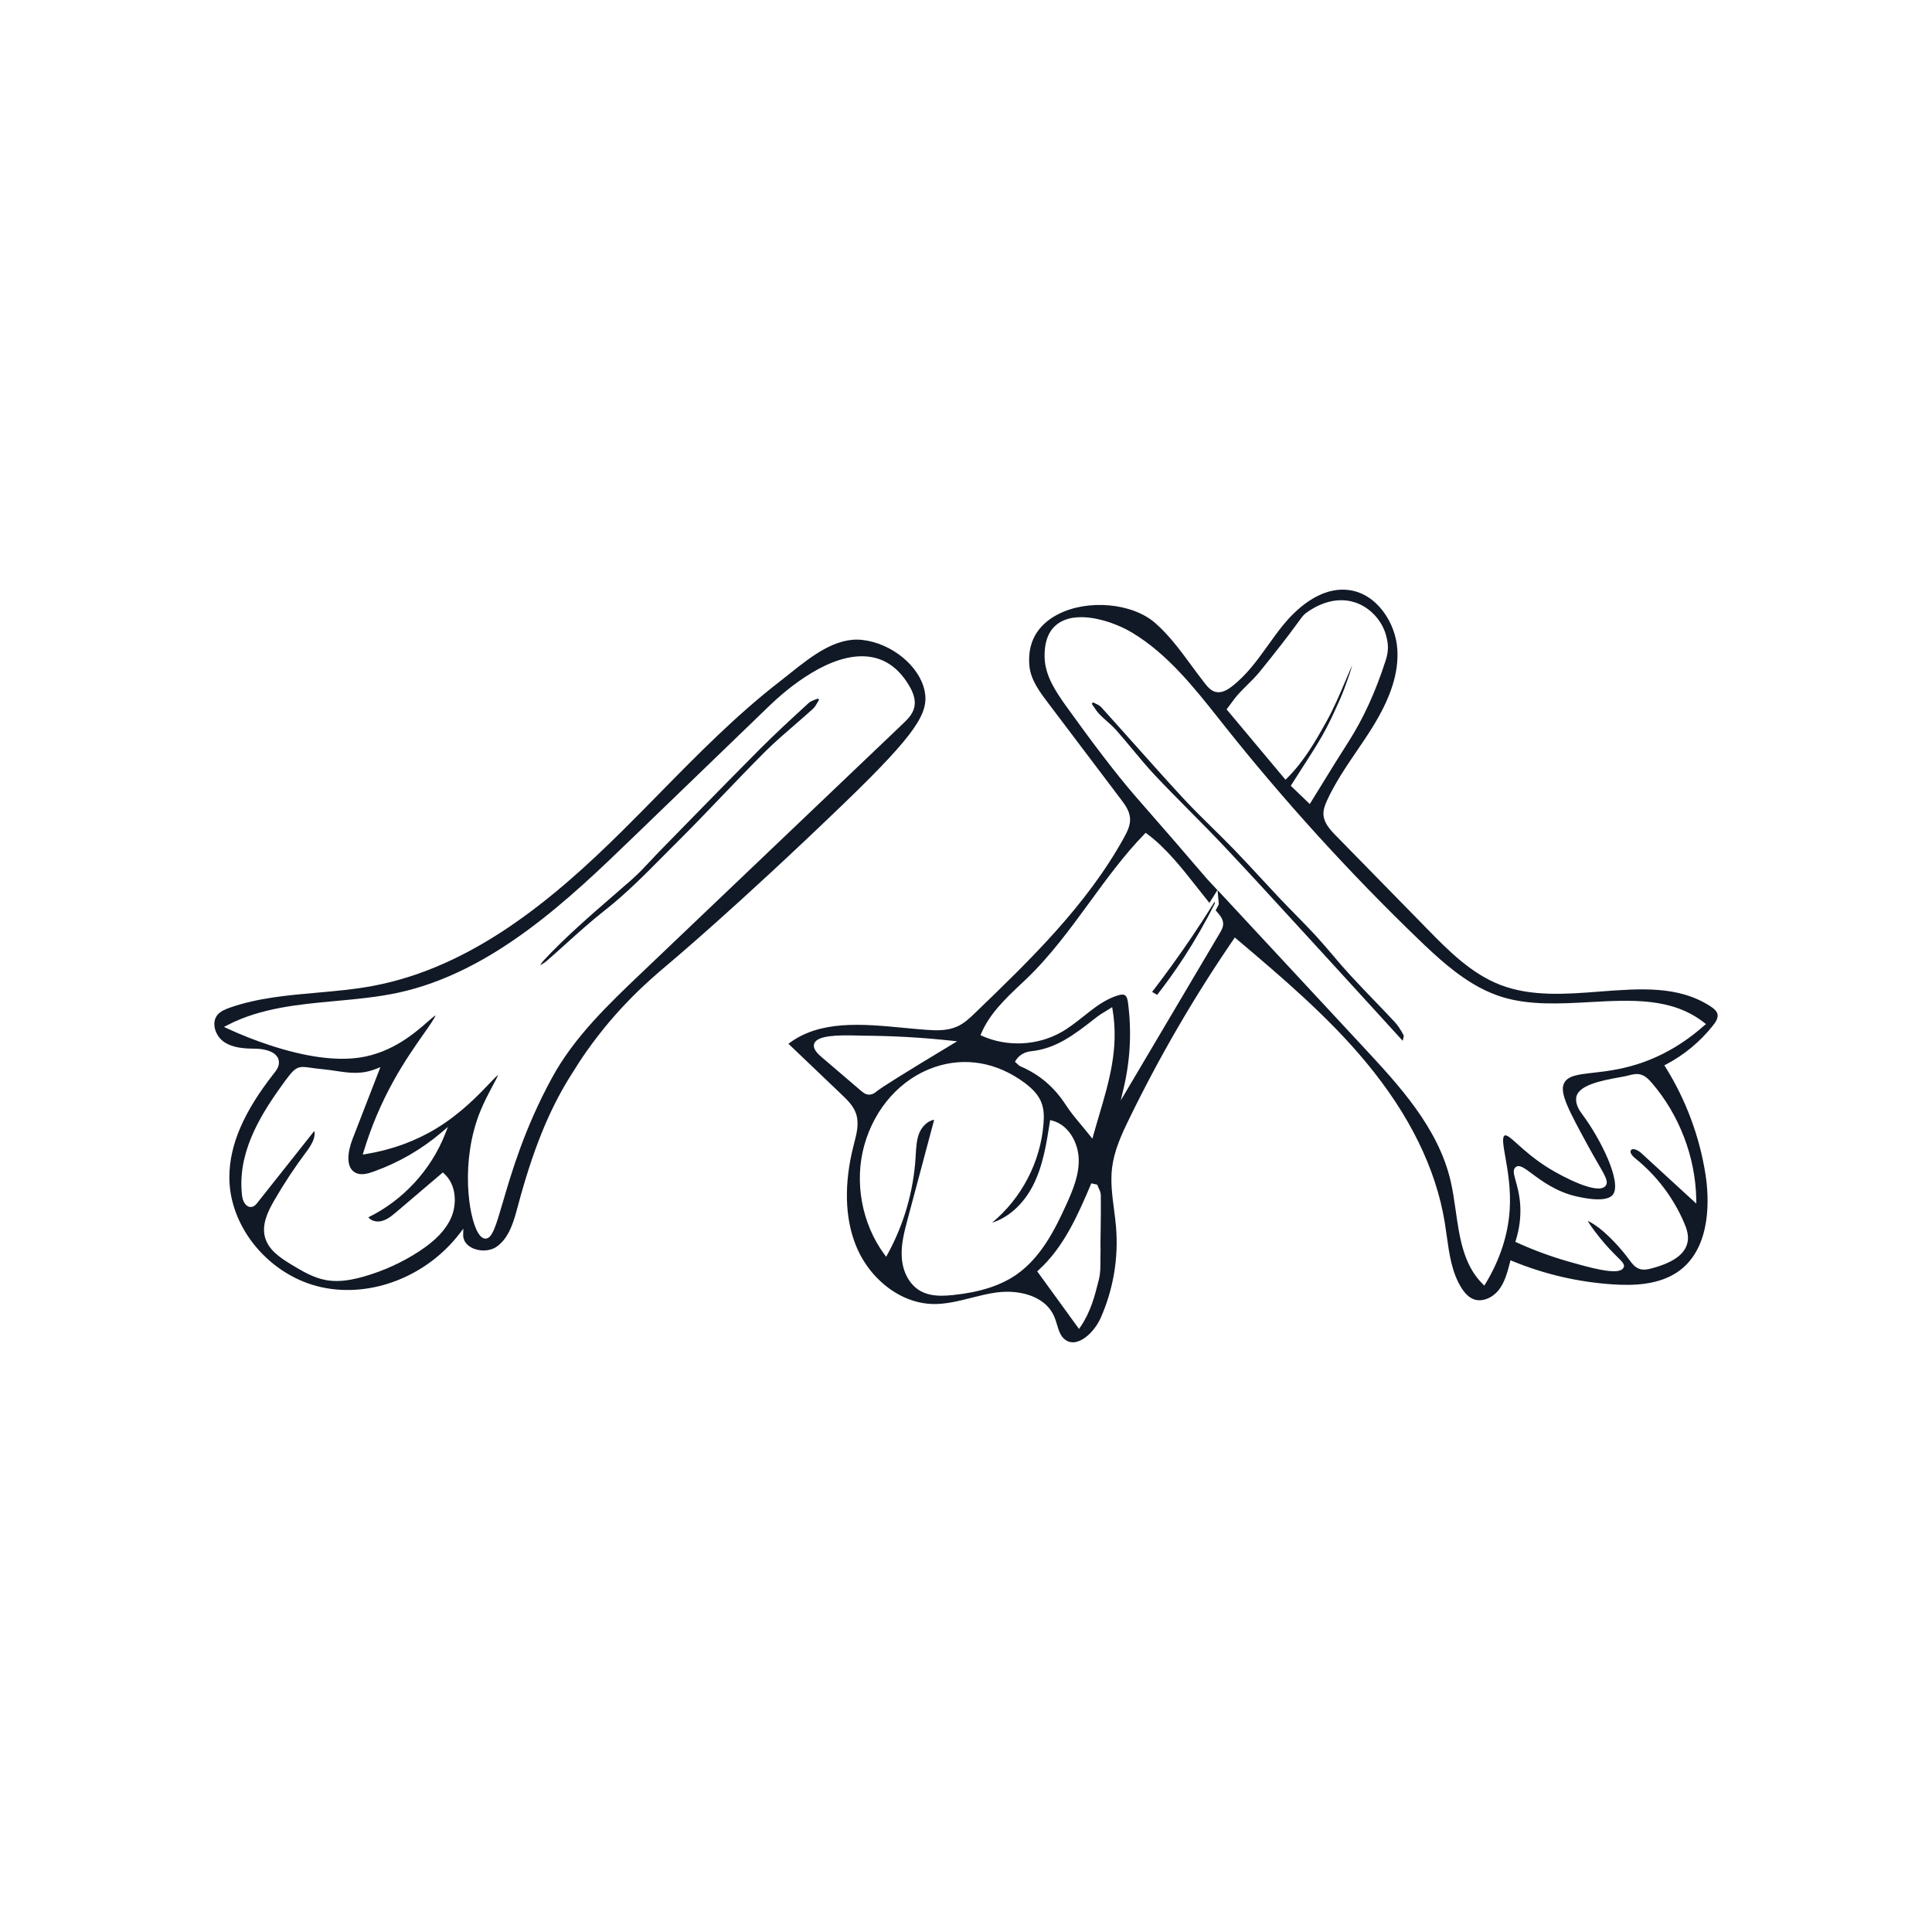 <?xml version="1.0" encoding="utf-8"?>
<!-- Generator: Adobe Illustrator 27.4.1, SVG Export Plug-In . SVG Version: 6.00 Build 0)  -->
<svg version="1.1" id="Layer_1" xmlns="http://www.w3.org/2000/svg" xmlns:xlink="http://www.w3.org/1999/xlink" x="0px" y="0px"
	 viewBox="0 0 500 500" style="enable-background:new 0 0 500 500;" xml:space="preserve">
<style type="text/css">
	.st0{fill:#111926;}
	.st1{fill:none;}
</style>
<path class="st0" d="M444.48,262.44c-0.2-0.85-1.01-1.48-1.78-1.98c-8.29-5.42-18.22-4.65-28.75-3.84
	c-8.66,0.67-17.61,1.36-25.61-1.71c-7.66-2.94-13.66-9.07-18.96-14.49l-23.73-24.24c-1.54-1.57-3.05-3.29-3.14-5.43
	c-0.05-1.32,0.46-2.56,0.94-3.62c2.07-4.52,4.91-8.69,7.65-12.72c1.35-1.98,2.74-4.02,4.02-6.08c4.85-7.79,6.92-14.28,6.5-20.4
	c-0.46-6.76-5.29-14.31-12.56-15.23c-7.6-0.96-13.94,5.31-17.04,9.13c-1.33,1.64-2.59,3.4-3.81,5.1c-2.78,3.87-5.65,7.88-9.52,10.81
	c-0.99,0.75-2.49,1.7-4.07,1.33c-1.2-0.29-2.01-1.22-2.75-2.15c-1.22-1.55-2.41-3.17-3.56-4.73c-2.82-3.84-5.74-7.81-9.36-10.97
	c-5.95-5.19-17.49-6.21-25.18-2.22c-3.78,1.95-8.12,5.87-7.35,13.46c0.36,3.56,2.77,6.74,4.7,9.3l18.97,25.1
	c0.98,1.3,2.21,2.92,2.36,4.85c0.14,1.81-0.69,3.48-1.54,5.03c-9.72,17.6-24.35,31.71-38.5,45.35c-1.36,1.31-2.77,2.67-4.56,3.51
	c-2.57,1.2-5.51,1.11-8.06,0.92c-1.95-0.14-3.97-0.33-5.92-0.52c-10.7-1.02-21.75-2.07-29.82,4.13l13.77,13.14
	c1.4,1.34,2.99,2.85,3.7,4.88c0.88,2.54,0.19,5.19-0.47,7.75l-0.12,0.46c-2.54,9.88-2.32,18.92,0.65,26.14
	c1.99,4.85,5.44,9.02,9.72,11.76c3.18,2.04,6.69,3.15,10.15,3.22c3.32,0.07,6.66-0.78,9.88-1.59c2.11-0.53,4.28-1.09,6.47-1.39
	c0.93-0.13,1.88-0.2,2.84-0.2c5,0,10.15,1.83,12.14,6.3c0.32,0.71,0.54,1.46,0.77,2.2c0.45,1.49,0.87,2.9,1.96,3.79
	c0.88,0.73,1.9,0.96,3.04,0.69c2.59-0.61,5.12-3.54,6.27-6.12c3.29-7.38,4.68-15.54,4.01-23.59c-0.13-1.53-0.33-3.09-0.53-4.61
	c-0.46-3.51-0.93-7.14-0.5-10.72c0.54-4.4,2.38-8.48,4.4-12.62c7.83-16.11,16.93-31.77,27.06-46.54l0.31-0.46l0.42,0.36
	c11.63,9.84,23.65,20.01,33.57,31.98c11.2,13.5,18.03,27.41,20.33,41.33c0.19,1.17,0.36,2.36,0.52,3.55
	c0.65,4.68,1.32,9.52,3.82,13.48c0.94,1.49,1.94,2.43,3.04,2.88c2.34,0.95,5.06-0.42,6.54-2.27c1.64-2.05,2.34-4.79,2.96-7.21
	l0.14-0.56l0.53,0.22c8.3,3.41,17.05,5.44,26.01,6.02c4.92,0.32,12.05,0.29,17.24-3.59c8.51-6.37,7.53-19.43,6.71-24.74
	c-1.51-9.83-5.1-19.48-10.38-27.9l-0.29-0.46l0.48-0.25c4.65-2.44,8.82-5.9,12.07-10.02C443.98,264.59,444.72,263.48,444.48,262.44z
	 M317.69,183.25c0.29-0.38,0.58-0.77,0.86-1.15c0.62-0.85,1.26-1.72,1.98-2.51c0.75-0.82,1.54-1.61,2.31-2.37
	c1.08-1.07,2.21-2.18,3.17-3.37c1.04-1.28,2.08-2.57,3.1-3.86c4.04-5.09,5.94-7.7,6.96-9.1c1.01-1.39,1.28-1.76,1.99-2.28
	c1.92-1.43,7-4.55,12.61-2.71c3.85,1.26,7.01,4.64,8.06,8.61c0.46,1.75,0.8,3.56-0.1,6.35c-2.64,8.22-5.83,15.17-9.74,21.26
	c-2.19,3.41-4.29,6.82-6.51,10.43c-1.01,1.64-2.04,3.31-3.09,5.01l-0.33,0.52l-4.91-4.72l0.22-0.35c0.85-1.35,1.7-2.66,2.53-3.95
	c1.91-2.96,3.71-5.75,5.38-8.64c1.64-2.85,3.03-5.92,4.36-8.9l0.23-0.51c0.82-1.82,1.5-3.75,2.15-5.61l0.29-0.82
	c0.28-0.8,0.51-1.63,0.73-2.44c-0.53,1.23-1.05,2.46-1.58,3.69c-1.56,3.69-3.17,7.51-5.16,11.06c-2.62,4.68-5.59,9.99-10.12,14.52
	l-0.39,0.39l-15.25-18.22L317.69,183.25z M212.5,273.46c-1.56-1.33-2.14-2.45-1.77-3.41c0.81-2.08,5.93-2.21,11.35-2.05
	c0.44,0.01,0.8,0.03,1.04,0.03c7.77,0.04,15.54,0.47,23.12,1.3l1.47,0.16l-1.27,0.76c-12.06,7.26-18.46,11.26-19.59,12.22
	c-0.63,0.55-1.27,0.82-1.92,0.82c-0.02,0-0.04,0-0.06,0c-0.83-0.02-1.47-0.51-2.1-1.05L212.5,273.46z M263.06,329.86
	c-4.1,2.85-9.48,4.58-16.45,5.3c-0.97,0.1-1.95,0.17-2.93,0.17c-1.92,0-3.8-0.29-5.48-1.23c-2.75-1.56-4.56-4.78-4.82-8.63
	c-0.23-3.38,0.64-6.65,1.48-9.81l6.9-25.86c-1.78,0.27-3.21,1.88-3.84,3.41c-0.71,1.71-0.81,3.66-0.92,5.55l-0.05,0.81
	c-0.53,8.71-3.04,17.35-7.24,25l-0.38,0.68l-0.46-0.63c-5.84-7.92-7.84-18.72-5.2-28.2c2.7-9.71,9.5-17.28,18.19-20.25
	c7.88-2.7,16.18-1.25,23.35,4.09c2.29,1.71,3.68,3.37,4.36,5.22c0.65,1.78,0.62,3.68,0.49,5.31c-0.75,9.9-5.68,19.32-13.31,25.64
	c4.22-1.3,8.08-4.77,10.55-9.55c2.62-5.1,3.52-10.88,4.39-16.46l0.08-0.55l0.54,0.14c4.34,1.13,6.73,5.83,6.86,9.89
	c0.13,4.15-1.47,8.02-3.26,11.95C273,318.26,269.35,325.48,263.06,329.86z M284.85,318.06c-0.02,1.19-0.04,2.39-0.05,3.58
	c0,0.35,0,0.71,0.01,1.06c0.01,0.49,0.02,0.98,0,1.48c-0.03,0.66-0.02,1.33-0.02,2c0.01,1.63,0.01,3.31-0.39,4.9l-0.09,0.37
	c-0.99,3.94-2.02,8.01-4.66,11.89l-0.4,0.59l-10.82-14.91l0.33-0.3c6.63-5.99,10.29-14.54,13.51-22.09l0.16-0.38l1.55,0.34
	l0.09,0.26c0.08,0.23,0.19,0.46,0.29,0.69c0.26,0.56,0.52,1.14,0.53,1.78C284.93,312.22,284.89,315.19,284.85,318.06z
	 M284.37,288.92c-0.47,1.59-0.95,3.2-1.4,4.83l-0.26,0.94l-0.61-0.76c-0.78-0.99-1.54-1.89-2.26-2.76
	c-1.53-1.84-2.86-3.43-4.01-5.21c-3-4.64-6.85-7.91-11.76-10c-0.29-0.12-0.51-0.34-0.74-0.57c-0.1-0.1-0.21-0.22-0.35-0.33
	l-0.31-0.28l0.22-0.36c0.82-1.33,2.26-2.19,3.96-2.36c6.45-0.66,11.16-4.31,16.14-8.18l1.1-0.85c0.5-0.39,1.02-0.7,1.75-1.14
	c0.39-0.24,0.83-0.51,1.35-0.84l0.64-0.4l0.12,0.74C289.59,271.3,287.05,279.86,284.37,288.92z M438.99,310.33l0.02,1.17
	l-14.26-13.09c-0.62-0.57-1.57-1.1-2.22-1c-0.21,0.03-0.35,0.13-0.46,0.31c-0.41,0.7,0.68,1.69,1.17,2.09
	c5.46,4.4,9.81,10.13,12.58,16.57c0.61,1.43,1.16,2.96,1,4.55c-0.33,3.27-3.28,5.64-9.02,7.23c-1.02,0.28-2.42,0.67-3.68,0.17
	c-1.09-0.43-1.79-1.39-2.42-2.24c-1.97-2.68-4.17-5.09-6.58-7.24c-1.61-1.43-3.37-2.55-4.17-2.87c0.24,0.53,1,1.75,3.2,4.49
	c1.86,2.3,3.4,3.82,4.42,4.83c1.34,1.32,2.01,1.98,1.61,2.75c-0.35,0.67-1.24,0.95-2.55,0.95c-2.65,0-6.98-1.16-11.83-2.55
	c-4.53-1.3-8.98-2.94-13.23-4.88l-0.4-0.18l0.13-0.42c0.93-2.98,1.31-6.01,1.14-8.99c-0.16-2.73-0.75-4.84-1.18-6.38
	c-0.49-1.75-0.81-2.91,0-3.55c0.95-0.74,2.19,0.19,4.25,1.72c2.5,1.86,6.28,4.68,11.49,5.86c6.51,1.48,8.75,0.52,9.48-0.55
	c2.22-3.25-3.19-14.29-8.05-20.78c-0.75-1.01-1.61-2.37-1.53-3.99c0.17-3.49,6.76-4.69,11.12-5.49c0.99-0.18,1.84-0.33,2.38-0.48
	c0.89-0.24,2-0.54,3.09-0.28c1.27,0.3,2.19,1.27,2.96,2.15C434.58,288.45,438.79,299.42,438.99,310.33z M441.06,265.39
	c-5.29,4.71-11.15,8.09-17.42,10.06c-4.43,1.39-8.25,1.83-11.32,2.18c-3.99,0.45-6.63,0.76-7.58,2.78
	c-1.18,2.5,1.45,7.32,6.21,16.08c1,1.84,1.89,3.37,2.6,4.59c1.97,3.4,2.79,4.81,1.95,5.84c-1.97,2.44-11.21-2.45-14.6-4.54
	c-3.77-2.33-6.31-4.62-8.17-6.29c-1.61-1.45-2.77-2.5-3.33-2.21c-0.74,0.38-0.31,2.8,0.19,5.61c0.62,3.5,1.47,8.29,1.11,13.7
	c-0.43,6.46-2.53,12.84-6.23,18.99l-0.33,0.54l-0.45-0.45c-4.95-4.9-5.97-12.03-6.95-18.93c-0.37-2.59-0.75-5.28-1.34-7.78
	c-3.23-13.77-13.38-24.7-22.34-34.35l-37.96-40.86l0.33,3.66l-0.06,0.13c-0.24,0.49-0.5,0.97-0.75,1.46
	c0.16,0.19,0.31,0.38,0.47,0.56c0.76,0.88,1.44,1.76,1.46,2.88c0.02,0.94-0.47,1.77-0.86,2.43l-25.64,43.33l0.75-3.19
	c1.72-7.28,2.1-14.74,1.12-22.16c-0.1-0.76-0.28-1.58-0.83-1.9c-0.47-0.27-1.13-0.13-1.66,0.03c-3.38,0.98-6.13,3.16-9.03,5.46
	c-1.8,1.43-3.67,2.91-5.69,4.06c-6.17,3.52-14.03,3.9-20.51,1.01l-0.45-0.2l0.19-0.45c2.17-5.13,6.31-9.04,10.31-12.82l1.15-1.08
	c6.36-6.05,11.57-13.19,16.62-20.1c4.39-6.02,8.94-12.24,14.17-17.62l0.3-0.31l0.35,0.26c4.91,3.62,9.15,9.01,13.24,14.22
	c1,1.27,1.95,2.48,2.91,3.66c0.44-0.7,0.88-1.39,1.31-2.08l0.76-1.24l-2.65-2.85c-0.38-0.41-1.33-1.53-2.78-3.22
	c-1.4-1.64-3.25-3.8-5.42-6.31c-3.88-4.48-5.79-6.66-7.25-8.32c-1.26-1.43-2.19-2.49-3.75-4.31c-4.48-5.23-10.28-12.81-17.24-22.51
	c-2.9-4.05-5.52-8.07-5.63-12.73c-0.1-4.42,1.26-7.48,4.07-9.1c5.28-3.06,14.05-0.01,18.66,2.78c9.12,5.52,15.93,14.11,22.51,22.42
	l1.18,1.49c15.47,19.47,32.39,38.1,50.3,55.36c4.79,4.62,9.96,9.38,15.89,12.54c1.92,1.02,3.86,1.83,5.78,2.43
	c7.08,2.19,14.99,1.75,22.64,1.33c11-0.6,21.38-1.18,29.67,5.32l0.47,0.37L441.06,265.39z"/>
<path class="st0" d="M239.3,178.85c-1.29-6.47-8.54-12.4-16.16-13.24c-6.88-0.76-13.17,4.26-18.72,8.69
	c-0.84,0.67-1.67,1.33-2.48,1.96c-11.27,8.7-21.43,19.04-31.25,29.04c-3.22,3.28-6.55,6.67-9.87,9.95
	c-17.22,17.02-38.34,35.07-64.45,39.93c-4.74,0.88-9.64,1.31-14.37,1.73c-7.5,0.66-15.25,1.34-22.43,3.84
	c-1.17,0.41-2.49,0.93-3.3,1.92c-0.81,0.99-0.86,2.15-0.76,2.95c0.19,1.51,1.07,3,2.29,3.9c2.26,1.66,5.34,1.86,7.99,1.87
	c0.01,0,0.03,0,0.04,0c0.99,0,4.13,0.13,5.61,1.72c0.55,0.59,0.8,1.3,0.74,2.1c-0.08,1.06-0.76,1.93-1.31,2.62
	c-7.84,9.99-11.5,18.52-11.51,26.84c-0.02,13.09,10.51,25.6,23.97,28.49c12.82,2.75,27.14-2.86,35.64-13.95l0.94-1.23l-0.04,1.55
	c-0.05,1.87,1.31,2.89,2.13,3.33c2.02,1.09,4.76,1.01,6.52-0.21c3.31-2.3,4.47-6.66,5.5-10.5c3.79-14.2,7.9-24.45,13.33-33.23
	c1.84-2.98,3.22-5.09,4.47-6.86c8.09-11.47,16.24-18.4,20.62-22.12l0.24-0.2c0.18-0.15,17.95-15.01,46.09-42.15
	C237.46,189.54,240.4,184.37,239.3,178.85z M116.71,315.24c-1.4,3.12-4.03,5.86-8.26,8.62c-4.4,2.87-9.2,5.05-14.25,6.5
	c-2.01,0.57-4.49,1.16-7.1,1.16c-0.93,0-1.88-0.08-2.83-0.25c-3.25-0.61-6.2-2.39-8.8-3.96c-2.98-1.8-5.96-3.82-6.87-7.04
	c-0.91-3.25,0.6-6.54,2.37-9.6c2.52-4.36,5.33-8.61,8.35-12.64c1.12-1.5,2.47-3.6,2.01-5.33L66.59,311.3
	c-0.28,0.35-0.65,0.82-1.24,1c-0.47,0.14-0.93,0.07-1.35-0.2c-0.83-0.54-1.25-1.75-1.35-2.61c-1.29-10.67,4.26-20.13,9.85-27.97
	c3.97-5.57,4.2-5.72,7.97-5.18c0.74,0.11,1.65,0.24,2.78,0.34c1.29,0.12,2.49,0.3,3.65,0.47c3.55,0.53,6.62,0.99,10.48-0.55
	l1.07-0.43l-7.23,18.65c-1.31,3.39-1.78,7.46,0.86,8.73c1.38,0.66,3.06,0.22,4.66-0.36c6.48-2.32,12.42-5.77,17.66-10.24l1.52-1.3
	l-0.74,1.87c-3.66,9.3-10.88,17.12-19.85,21.52c0.72,0.96,2.22,1.27,3.41,0.97c1.52-0.37,2.82-1.48,3.97-2.46l11.89-10.12l0.33,0.29
	C118.18,306.65,118.29,311.73,116.71,315.24z M165.97,251.83c-8.53,8.13-17.35,16.53-23.09,27.06
	c-7.12,13.03-10.51,24.6-12.75,32.26c-1.82,6.2-2.75,9.4-4.48,9.4c-0.05,0-0.1,0-0.15-0.01c-0.62-0.06-1.22-0.56-1.78-1.49
	c-2.53-4.21-4.58-18.7,0.55-31.39c1-2.48,2.22-4.75,3.19-6.58c0.57-1.07,1.2-2.24,1.46-2.92c-0.54,0.45-1.42,1.37-2.28,2.27
	c-2.77,2.91-7.41,7.78-13.74,11.62c-5.43,3.3-11.56,5.53-18.23,6.62l-0.79,0.13l0.23-0.77c1.92-6.35,4.52-12.5,7.72-18.27
	c2.81-5.07,5.73-9.23,7.87-12.27c1.36-1.94,2.77-3.94,3.03-4.73c-0.46,0.27-1.31,1.02-2.09,1.7c-3.18,2.78-9.09,7.97-17.52,9.23
	c-6.24,0.93-14.12-0.16-23.42-3.23c-3.67-1.21-7.3-2.64-10.81-4.26l-0.93-0.43l0.91-0.47c8.6-4.46,18.44-5.36,27.96-6.24
	c5.33-0.49,10.84-1,16.08-2.12c24.72-5.3,44.68-24.56,60.72-40.04l35.44-34.2c4.47-4.32,15.96-14.19,26.08-12.71
	c4.31,0.63,7.8,3.29,10.38,7.89c1.08,1.92,1.44,3.66,1.08,5.19c-0.43,1.85-1.88,3.23-3.04,4.33L165.97,251.83z"/>
<path class="st0" d="M360.93,264.47c-1.76-1.9-3.59-3.79-5.36-5.63c-2.03-2.11-4.13-4.29-6.15-6.49c-1.54-1.67-3.03-3.42-4.47-5.12
	c-1.42-1.67-2.89-3.39-4.38-5.02c-1.75-1.9-3.59-3.78-5.37-5.59c-1.33-1.36-2.67-2.71-3.97-4.09c-1.69-1.79-3.36-3.59-5.03-5.4
	c-2.26-2.44-4.59-4.96-6.94-7.39c-1.81-1.87-3.7-3.73-5.52-5.52c-2.53-2.49-5.15-5.06-7.6-7.71c-4.26-4.61-8.51-9.38-12.62-13.98
	c-2.84-3.18-5.68-6.37-8.54-9.53c-0.37-0.4-0.94-0.67-1.54-0.96c-0.18-0.09-0.37-0.17-0.55-0.27l-0.35,0.36
	c0.15,0.21,0.29,0.43,0.43,0.64c0.49,0.73,0.95,1.42,1.51,2.01c0.63,0.66,1.33,1.29,2.01,1.89c0.84,0.75,1.71,1.53,2.48,2.4
	c1.39,1.58,2.76,3.22,4.08,4.81c1.88,2.26,3.82,4.6,5.86,6.77c2.92,3.1,5.96,6.17,8.91,9.15c2.94,2.97,5.99,6.04,8.91,9.14
	c6.58,6.98,13.16,14.18,19.53,21.13l5.16,5.63c4.98,5.43,9.95,10.88,15.09,16.52l6.51,7.14c0.03-0.15,0.07-0.29,0.1-0.42
	c0.1-0.41,0.21-0.87,0.15-0.99C362.48,266.45,361.74,265.34,360.93,264.47z"/>
<path class="st0" d="M314.39,233.82l-0.04-0.47c-1.93,3.11-3.94,6.21-5.99,9.24c-3.24,4.79-6.67,9.53-10.2,14.12l1.31,0.76
	c2.42-3.1,4.73-6.33,6.87-9.61C309.27,243.37,311.98,238.64,314.39,233.82z"/>
<rect class="st1" width="500" height="500"/>
<path class="st0" d="M171.34,221.85c1.24-1.25,2.47-2.49,3.72-3.73c4.04-4,8.03-8.18,11.9-12.22c3.57-3.73,7.26-7.58,10.97-11.29
	c2.44-2.44,5.1-4.73,7.66-6.95c1.59-1.37,3.23-2.8,4.81-4.23c0.49-0.45,0.84-1.07,1.22-1.73c0.12-0.2,0.23-0.41,0.35-0.61
	l-0.31-0.31c-0.21,0.09-0.42,0.17-0.64,0.25c-0.66,0.25-1.28,0.49-1.72,0.89l-0.37,0.34c-4.08,3.74-8.29,7.61-12.26,11.59
	c-6.29,6.31-12.62,12.79-18.75,19.06c-2.34,2.39-4.68,4.79-7.02,7.18c-0.81,0.82-1.59,1.66-2.38,2.51c-1.6,1.71-3.26,3.48-5.05,5.06
	c-1.61,1.41-3.23,2.82-4.85,4.22c-6.06,5.25-12.33,10.69-17.9,16.66c-0.32,0.34-0.58,0.74-0.87,1.16c-0.03,0.04-0.06,0.09-0.08,0.13
	c0.08-0.05,0.16-0.1,0.24-0.14c0.51-0.31,1-0.6,1.42-0.96c1.68-1.46,3.34-2.96,5-4.45c3.25-2.93,6.61-5.95,10.11-8.7
	C161.87,231.4,166.69,226.55,171.34,221.85z"/>
</svg>

